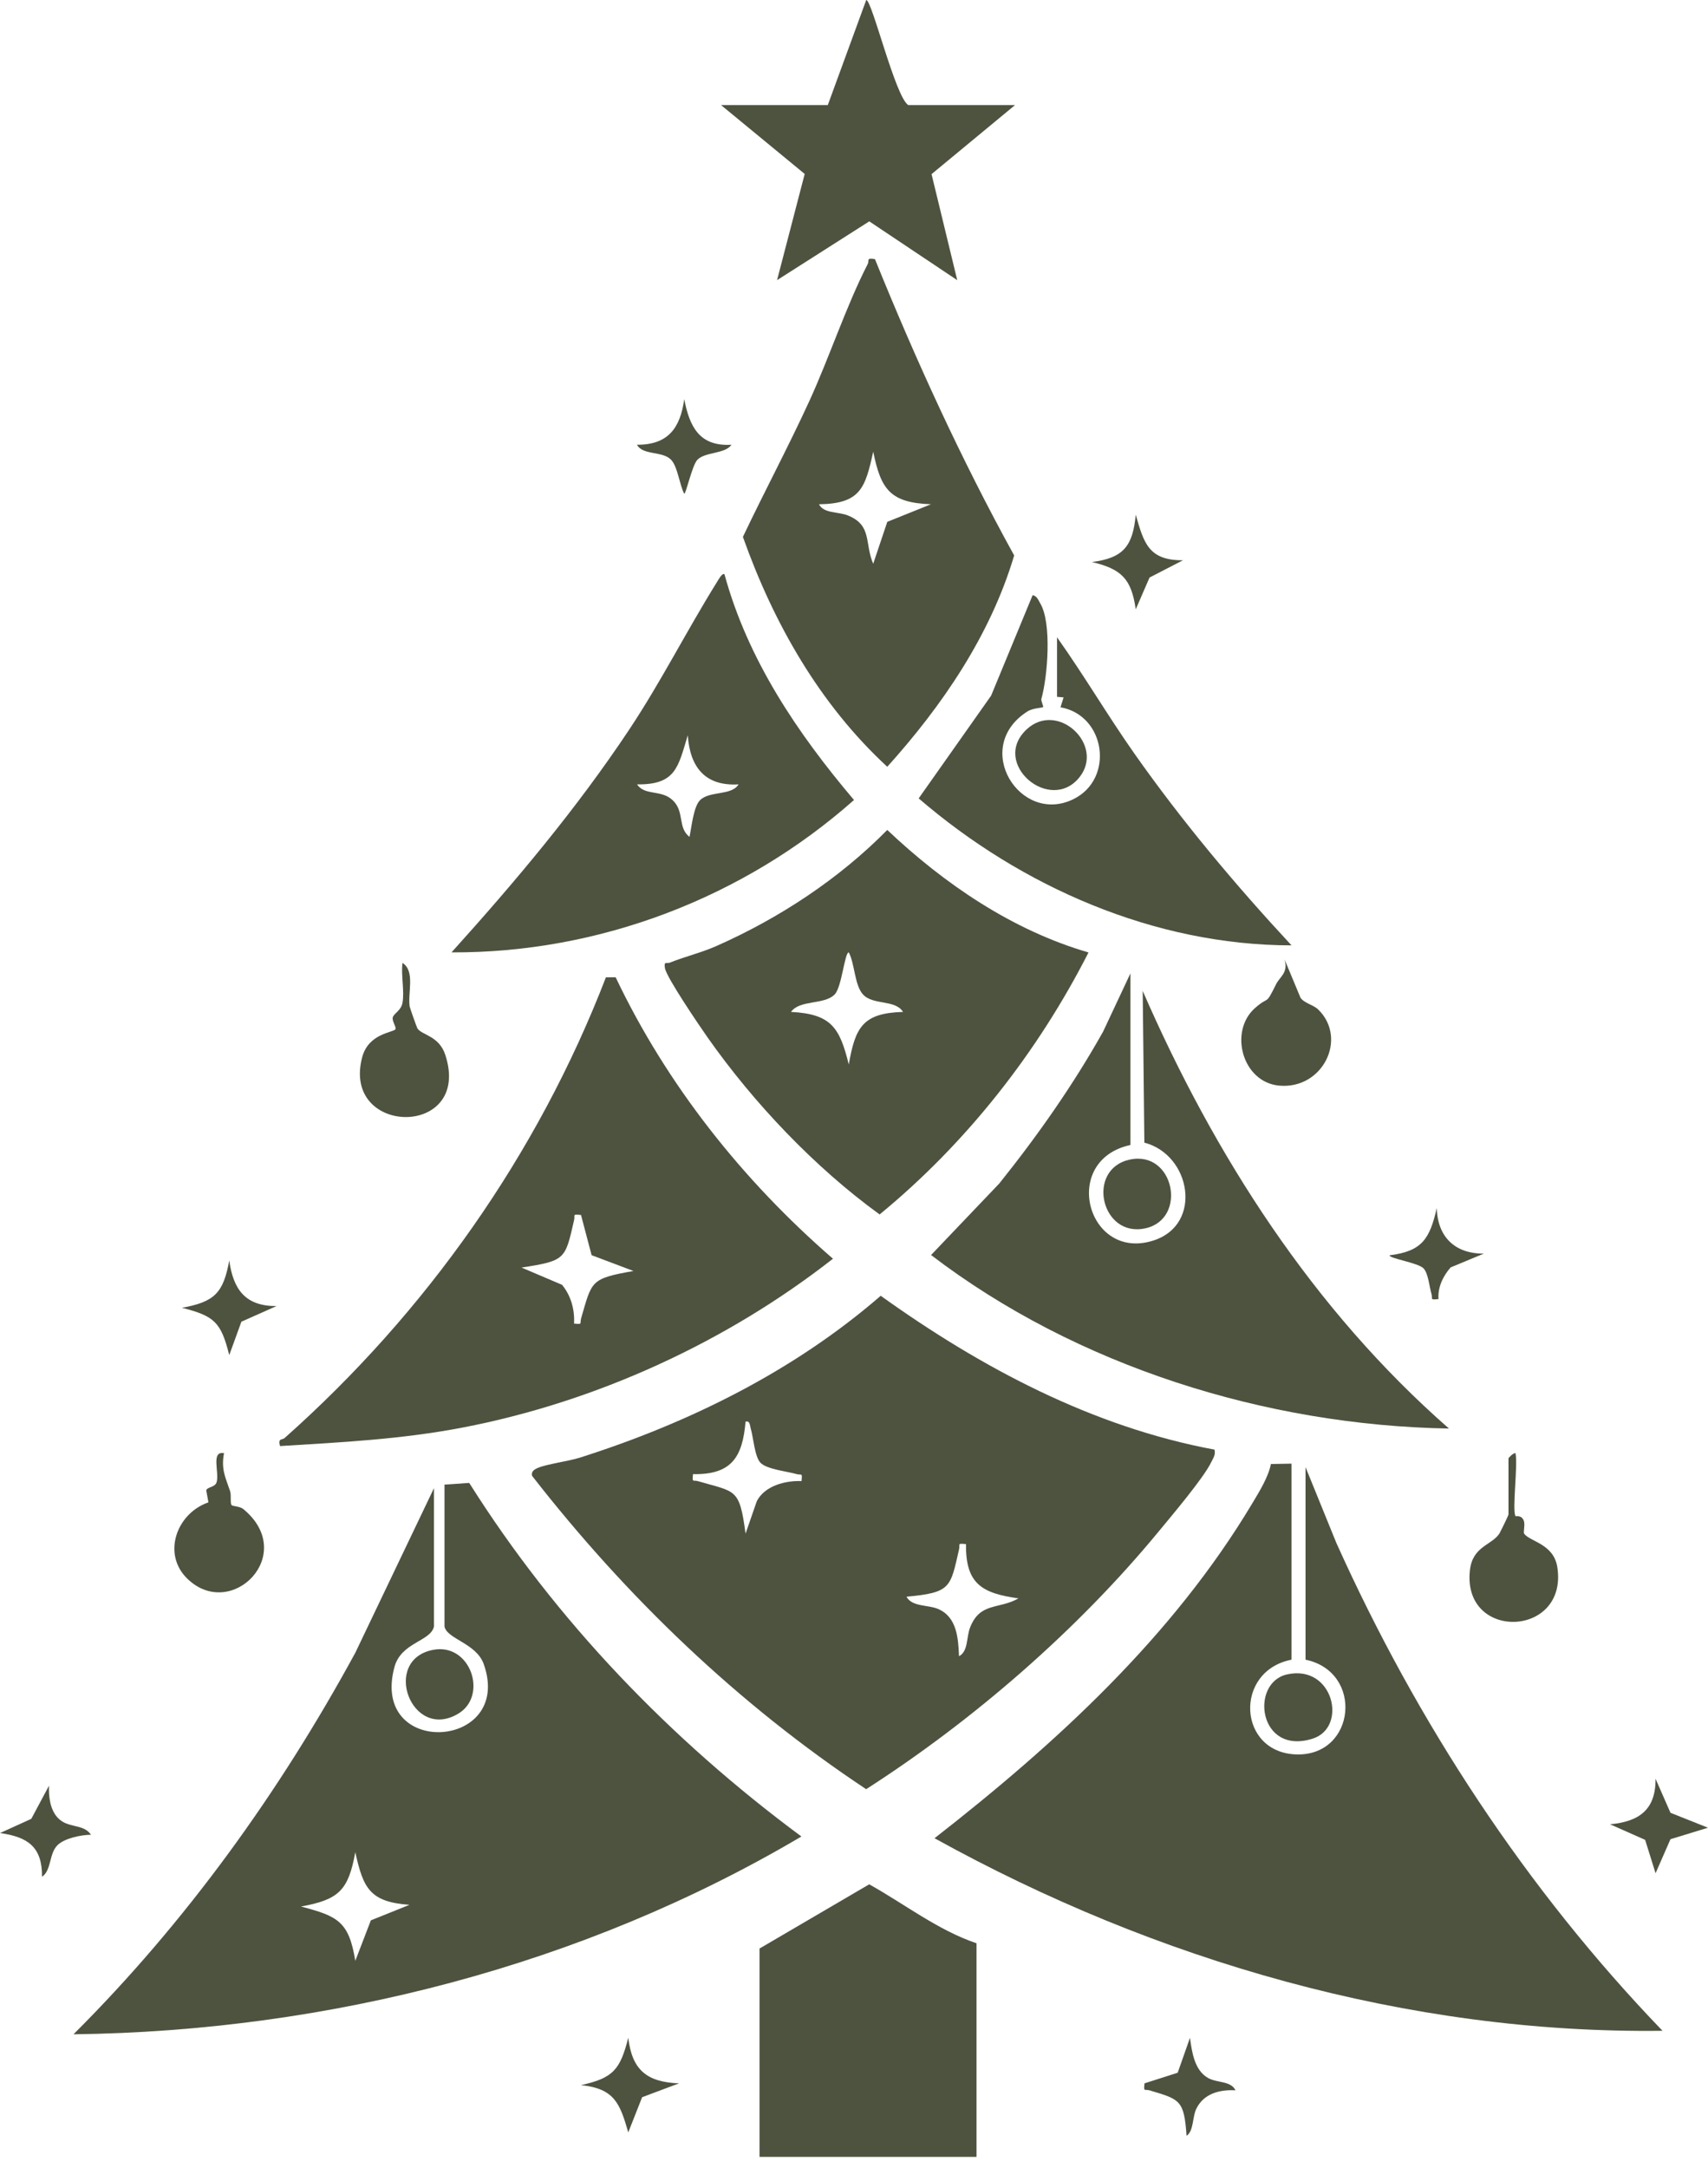 <svg width="67" height="85" viewBox="0 0 67 85" fill="none" xmlns="http://www.w3.org/2000/svg">
<path d="M50.663 57.39V65.078C48.389 65.522 48.55 68.737 50.866 68.793C53.182 68.85 53.506 65.555 51.212 65.078V57.527L52.423 60.504C55.588 67.537 59.867 74.079 65.216 79.63C55.22 79.755 45.337 76.879 36.659 72.079C41.426 68.362 45.995 64.18 49.127 58.943C49.407 58.473 49.75 57.928 49.854 57.406L50.663 57.391V57.39Z" fill="#4E5340"/>
<path d="M44.346 44.896C41.568 45.493 42.656 49.501 45.27 48.634C47.188 47.999 46.717 45.28 44.89 44.804L44.825 38.855C47.641 45.315 51.512 51.353 56.839 56.015C49.662 55.89 42.232 53.574 36.523 49.211L39.198 46.407C40.704 44.528 42.088 42.558 43.269 40.456L44.344 38.167V44.895L44.346 44.896Z" fill="#4E5340"/>
<path d="M38.306 76.198V84.573H29.794V76.404L34.097 73.886C35.488 74.663 36.802 75.691 38.306 76.198Z" fill="#4E5340"/>
<path d="M41.464 24.989C42.524 26.48 43.456 28.067 44.509 29.563C46.378 32.216 48.457 34.694 50.663 37.069C45.288 37.066 40.064 34.772 36.037 31.306L38.879 27.277L40.505 23.341C40.668 23.354 40.733 23.534 40.805 23.657C41.268 24.431 41.094 26.54 40.851 27.401C40.826 27.49 40.948 27.694 40.914 27.729C40.892 27.751 40.506 27.769 40.314 27.89C38.086 29.293 40.01 32.371 42.111 31.334C43.724 30.537 43.375 28.05 41.6 27.733L41.722 27.345L41.464 27.324V24.99V24.989Z" fill="#4E5340"/>
<path d="M39.817 4.12L36.542 6.828L37.55 10.986L34.099 8.68L30.482 10.985L31.566 6.821L28.284 4.12H32.472L33.98 3.34431e-06C34.204 -0.004 35.12 3.797 35.628 4.12H39.815H39.817Z" fill="#4E5340"/>
<path d="M16.376 40.327C16.55 40.592 17.222 40.611 17.468 41.364C18.532 44.623 13.389 44.571 14.206 41.46C14.454 40.515 15.421 40.493 15.513 40.357C15.558 40.29 15.379 40.045 15.405 39.903C15.436 39.741 15.725 39.638 15.786 39.333C15.876 38.879 15.724 38.24 15.789 37.757C16.294 38.08 15.99 38.922 16.07 39.465C16.077 39.516 16.35 40.288 16.375 40.327H16.376Z" fill="#4E5340"/>
<path d="M59.448 59.449C59.457 59.465 59.679 59.391 59.771 59.622C59.84 59.795 59.741 60.076 59.792 60.144C60.029 60.453 60.948 60.54 61.089 61.449C61.52 64.216 57.355 64.361 57.66 61.575C57.764 60.623 58.514 60.598 58.821 60.127C58.843 60.093 59.174 59.423 59.174 59.382V57.185C59.174 57.162 59.359 56.968 59.448 56.979C59.55 57.428 59.311 59.202 59.448 59.45V59.449Z" fill="#4E5340"/>
<path d="M8.787 56.979C8.667 57.623 8.849 57.938 9.024 58.463C9.083 58.639 9.019 58.935 9.085 59.016C9.126 59.067 9.406 59.059 9.542 59.17C11.7 60.942 9.082 63.57 7.356 61.91C6.346 60.94 6.922 59.342 8.176 58.909L8.091 58.445C8.113 58.304 8.423 58.328 8.493 58.131C8.621 57.767 8.255 56.883 8.787 56.98V56.979Z" fill="#4E5340"/>
<path d="M51.714 39.588C52.873 40.725 51.887 42.721 50.182 42.569C48.734 42.44 48.201 40.452 49.218 39.538C49.806 39.013 49.619 39.479 50.057 38.593C50.207 38.289 50.544 38.149 50.389 37.619L51.014 39.12C51.155 39.334 51.528 39.404 51.714 39.587V39.588Z" fill="#4E5340"/>
<path d="M44.309 45.471C46.06 45.084 46.597 47.795 44.933 48.163C43.188 48.55 42.591 45.85 44.309 45.471Z" fill="#4E5340"/>
<path d="M40.27 28.602C41.488 27.462 43.347 29.213 42.348 30.472C41.196 31.926 38.848 29.932 40.27 28.602Z" fill="#4E5340"/>
<path d="M16.992 64.692C18.459 64.412 19.156 66.492 17.976 67.195C16.131 68.296 14.949 65.081 16.992 64.692Z" fill="#4E5340"/>
<path d="M50.485 65.656C52.305 65.248 52.88 67.735 51.493 68.174C49.364 68.848 49.019 65.986 50.485 65.656Z" fill="#4E5340"/>
<path d="M65.528 71.081L66.999 71.667L65.528 72.117L64.943 73.452L64.534 72.143L63.157 71.532C64.303 71.428 64.954 70.956 64.942 69.746L65.528 71.081Z" fill="#4E5340"/>
<path d="M28.694 17.439C28.444 17.805 27.669 17.713 27.36 18.025C27.15 18.237 26.913 19.361 26.841 19.361C26.658 19.026 26.584 18.291 26.322 18.025C25.979 17.675 25.219 17.864 24.987 17.439C26.208 17.444 26.683 16.788 26.841 15.651C27.051 16.744 27.444 17.512 28.694 17.439Z" fill="#4E5340"/>
<path d="M26.635 81.691L25.189 82.234L24.645 83.613C24.312 82.46 24.099 81.9 22.791 81.759C24.067 81.483 24.328 81.141 24.645 79.904C24.794 81.164 25.369 81.641 26.635 81.691Z" fill="#4E5340"/>
<path d="M10.846 51.213L9.469 51.825L8.993 53.135C8.668 51.85 8.423 51.606 7.138 51.28C8.418 51.047 8.76 50.7 8.993 49.425C9.151 50.564 9.625 51.217 10.845 51.213H10.846Z" fill="#4E5340"/>
<path d="M1.922 70.02C1.906 70.442 1.961 70.942 2.256 71.267C2.659 71.712 3.255 71.488 3.57 71.942C3.184 71.947 2.537 72.076 2.258 72.349C1.915 72.685 2.028 73.329 1.649 73.591C1.656 72.419 1.097 72.03 0 71.876L1.227 71.319L1.921 70.022L1.922 70.02Z" fill="#4E5340"/>
<path d="M48.465 81.963C47.837 81.931 47.219 82.09 46.926 82.691C46.77 83.015 46.829 83.56 46.545 83.748C46.449 82.341 46.286 82.322 45.097 81.966C44.9 81.907 44.856 82.051 44.896 81.69L46.197 81.274L46.679 79.906C46.756 80.459 46.853 81.169 47.377 81.473C47.736 81.683 48.277 81.582 48.465 81.962V81.963Z" fill="#4E5340"/>
<path d="M58.213 49.153L56.904 49.697C56.604 50.039 56.396 50.474 56.428 50.938C56.066 50.978 56.211 50.931 56.152 50.736C56.072 50.47 56.03 49.936 55.844 49.737C55.633 49.512 54.502 49.351 54.506 49.222C55.798 49.064 56.086 48.562 56.361 47.367C56.389 48.498 57.075 49.167 58.213 49.155V49.153Z" fill="#4E5340"/>
<path d="M46.405 21.969L45.093 22.646L44.552 23.892C44.38 22.69 43.99 22.315 42.834 22.037C44.078 21.88 44.437 21.404 44.552 20.182C44.872 21.302 45.059 21.975 46.404 21.969H46.405Z" fill="#4E5340"/>
<path d="M47.642 56.842C42.842 55.948 38.472 53.62 34.548 50.809C31.143 53.76 27.038 55.79 22.759 57.152C22.295 57.3 21.46 57.405 21.103 57.556C20.963 57.615 20.83 57.696 20.87 57.867C24.569 62.616 28.951 66.823 33.977 70.156C38.165 67.469 42.267 63.914 45.441 60.064C45.949 59.447 47.212 57.961 47.514 57.332C47.595 57.164 47.689 57.05 47.642 56.842ZM31.441 58.076C30.807 58.047 29.996 58.261 29.687 58.863L29.246 60.135C29.006 58.342 28.873 58.514 27.386 58.08C27.184 58.021 27.147 58.157 27.185 57.803C28.683 57.829 29.127 57.155 29.246 55.743C29.425 55.703 29.411 55.886 29.449 56.015C29.554 56.36 29.6 57.112 29.83 57.355C30.073 57.613 30.89 57.696 31.241 57.799C31.443 57.858 31.48 57.722 31.441 58.076ZM38.059 63.802C37.902 64.191 37.989 64.75 37.62 64.941C37.588 64.22 37.535 63.401 36.794 63.087C36.406 62.922 35.772 63.01 35.559 62.608C37.312 62.45 37.278 62.247 37.621 60.752C37.67 60.538 37.53 60.513 37.893 60.546C37.875 62.105 38.515 62.473 39.952 62.674C39.176 63.115 38.457 62.815 38.059 63.801V63.802Z" fill="#4E5340"/>
<path d="M18.407 58.147L17.436 58.213V63.775C17.531 64.271 18.687 64.43 18.977 65.255C20.159 68.61 14.52 68.959 15.47 65.377C15.732 64.387 16.897 64.368 17.024 63.774V58.351L13.938 64.806C10.959 70.28 7.296 75.368 2.883 79.767C12.863 79.643 22.862 77.079 31.437 72.011C26.309 68.215 21.814 63.555 18.406 58.146L18.407 58.147ZM14.548 75.299L13.937 76.886C13.687 75.338 13.246 75.135 11.807 74.757C13.296 74.487 13.666 74.12 13.937 72.628C14.25 74.04 14.507 74.58 16.063 74.69L14.548 75.299Z" fill="#4E5340"/>
<path d="M24.15 38.321H23.769C21.087 45.271 16.706 51.467 11.161 56.389C11.069 56.47 10.896 56.38 10.985 56.702C13.409 56.553 15.751 56.437 18.152 55.975C23.384 54.97 28.491 52.63 32.675 49.356C29.145 46.298 26.162 42.55 24.15 38.32V38.321ZM22.795 51.697C22.736 51.899 22.873 51.938 22.518 51.898C22.549 51.357 22.398 50.801 22.046 50.378L20.458 49.703C22.192 49.433 22.166 49.385 22.519 47.846C22.569 47.633 22.427 47.607 22.791 47.64L23.207 49.217L24.849 49.837C23.144 50.138 23.225 50.227 22.794 51.697H22.795Z" fill="#4E5340"/>
<path d="M34.805 32.543C32.912 34.463 30.572 36.002 28.102 37.095C27.519 37.353 26.872 37.507 26.28 37.745C26.149 37.798 26.033 37.669 26.084 37.964C26.147 38.331 27.45 40.243 27.76 40.684C29.569 43.256 31.966 45.78 34.505 47.62C37.901 44.833 40.702 41.27 42.699 37.347C39.709 36.476 37.047 34.663 34.805 32.543ZM33.295 41.74C32.939 40.297 32.612 39.76 31.029 39.678C31.379 39.19 32.331 39.414 32.744 38.991C33.021 38.707 33.134 37.341 33.295 37.344C33.529 37.776 33.52 38.625 33.848 38.989C34.242 39.428 35.115 39.181 35.423 39.678C33.836 39.724 33.55 40.287 33.295 41.74Z" fill="#4E5340"/>
<path d="M34.322 10.161C33.965 10.095 34.11 10.215 34.037 10.356C33.196 11.989 32.529 14.029 31.739 15.745C30.918 17.533 29.986 19.276 29.142 21.052C30.341 24.43 32.151 27.619 34.805 30.066C36.967 27.666 38.852 24.907 39.783 21.78C37.715 18.031 35.928 14.129 34.322 10.161ZM34.254 22.107C33.908 21.304 34.221 20.601 33.264 20.213C32.876 20.055 32.317 20.143 32.126 19.773C33.757 19.751 33.94 19.136 34.254 17.711C34.555 19.194 34.92 19.713 36.518 19.773L34.806 20.462L34.253 22.107H34.254Z" fill="#4E5340"/>
<path d="M28.419 22.517C28.33 22.449 28.172 22.748 28.118 22.833C26.939 24.728 25.927 26.735 24.687 28.601C22.616 31.715 20.212 34.573 17.711 37.344C23.515 37.371 29.175 35.199 33.5 31.369C31.285 28.757 29.331 25.865 28.419 22.517ZM27.462 31.374C27.204 31.625 27.127 32.446 27.047 32.814C26.57 32.453 26.869 31.809 26.372 31.363C25.919 30.954 25.294 31.209 24.989 30.756C26.519 30.777 26.601 30.067 26.98 28.831C27.064 30.074 27.654 30.835 28.971 30.756C28.695 31.209 27.848 30.999 27.462 31.374Z" fill="#4E5340"/>
</svg>
